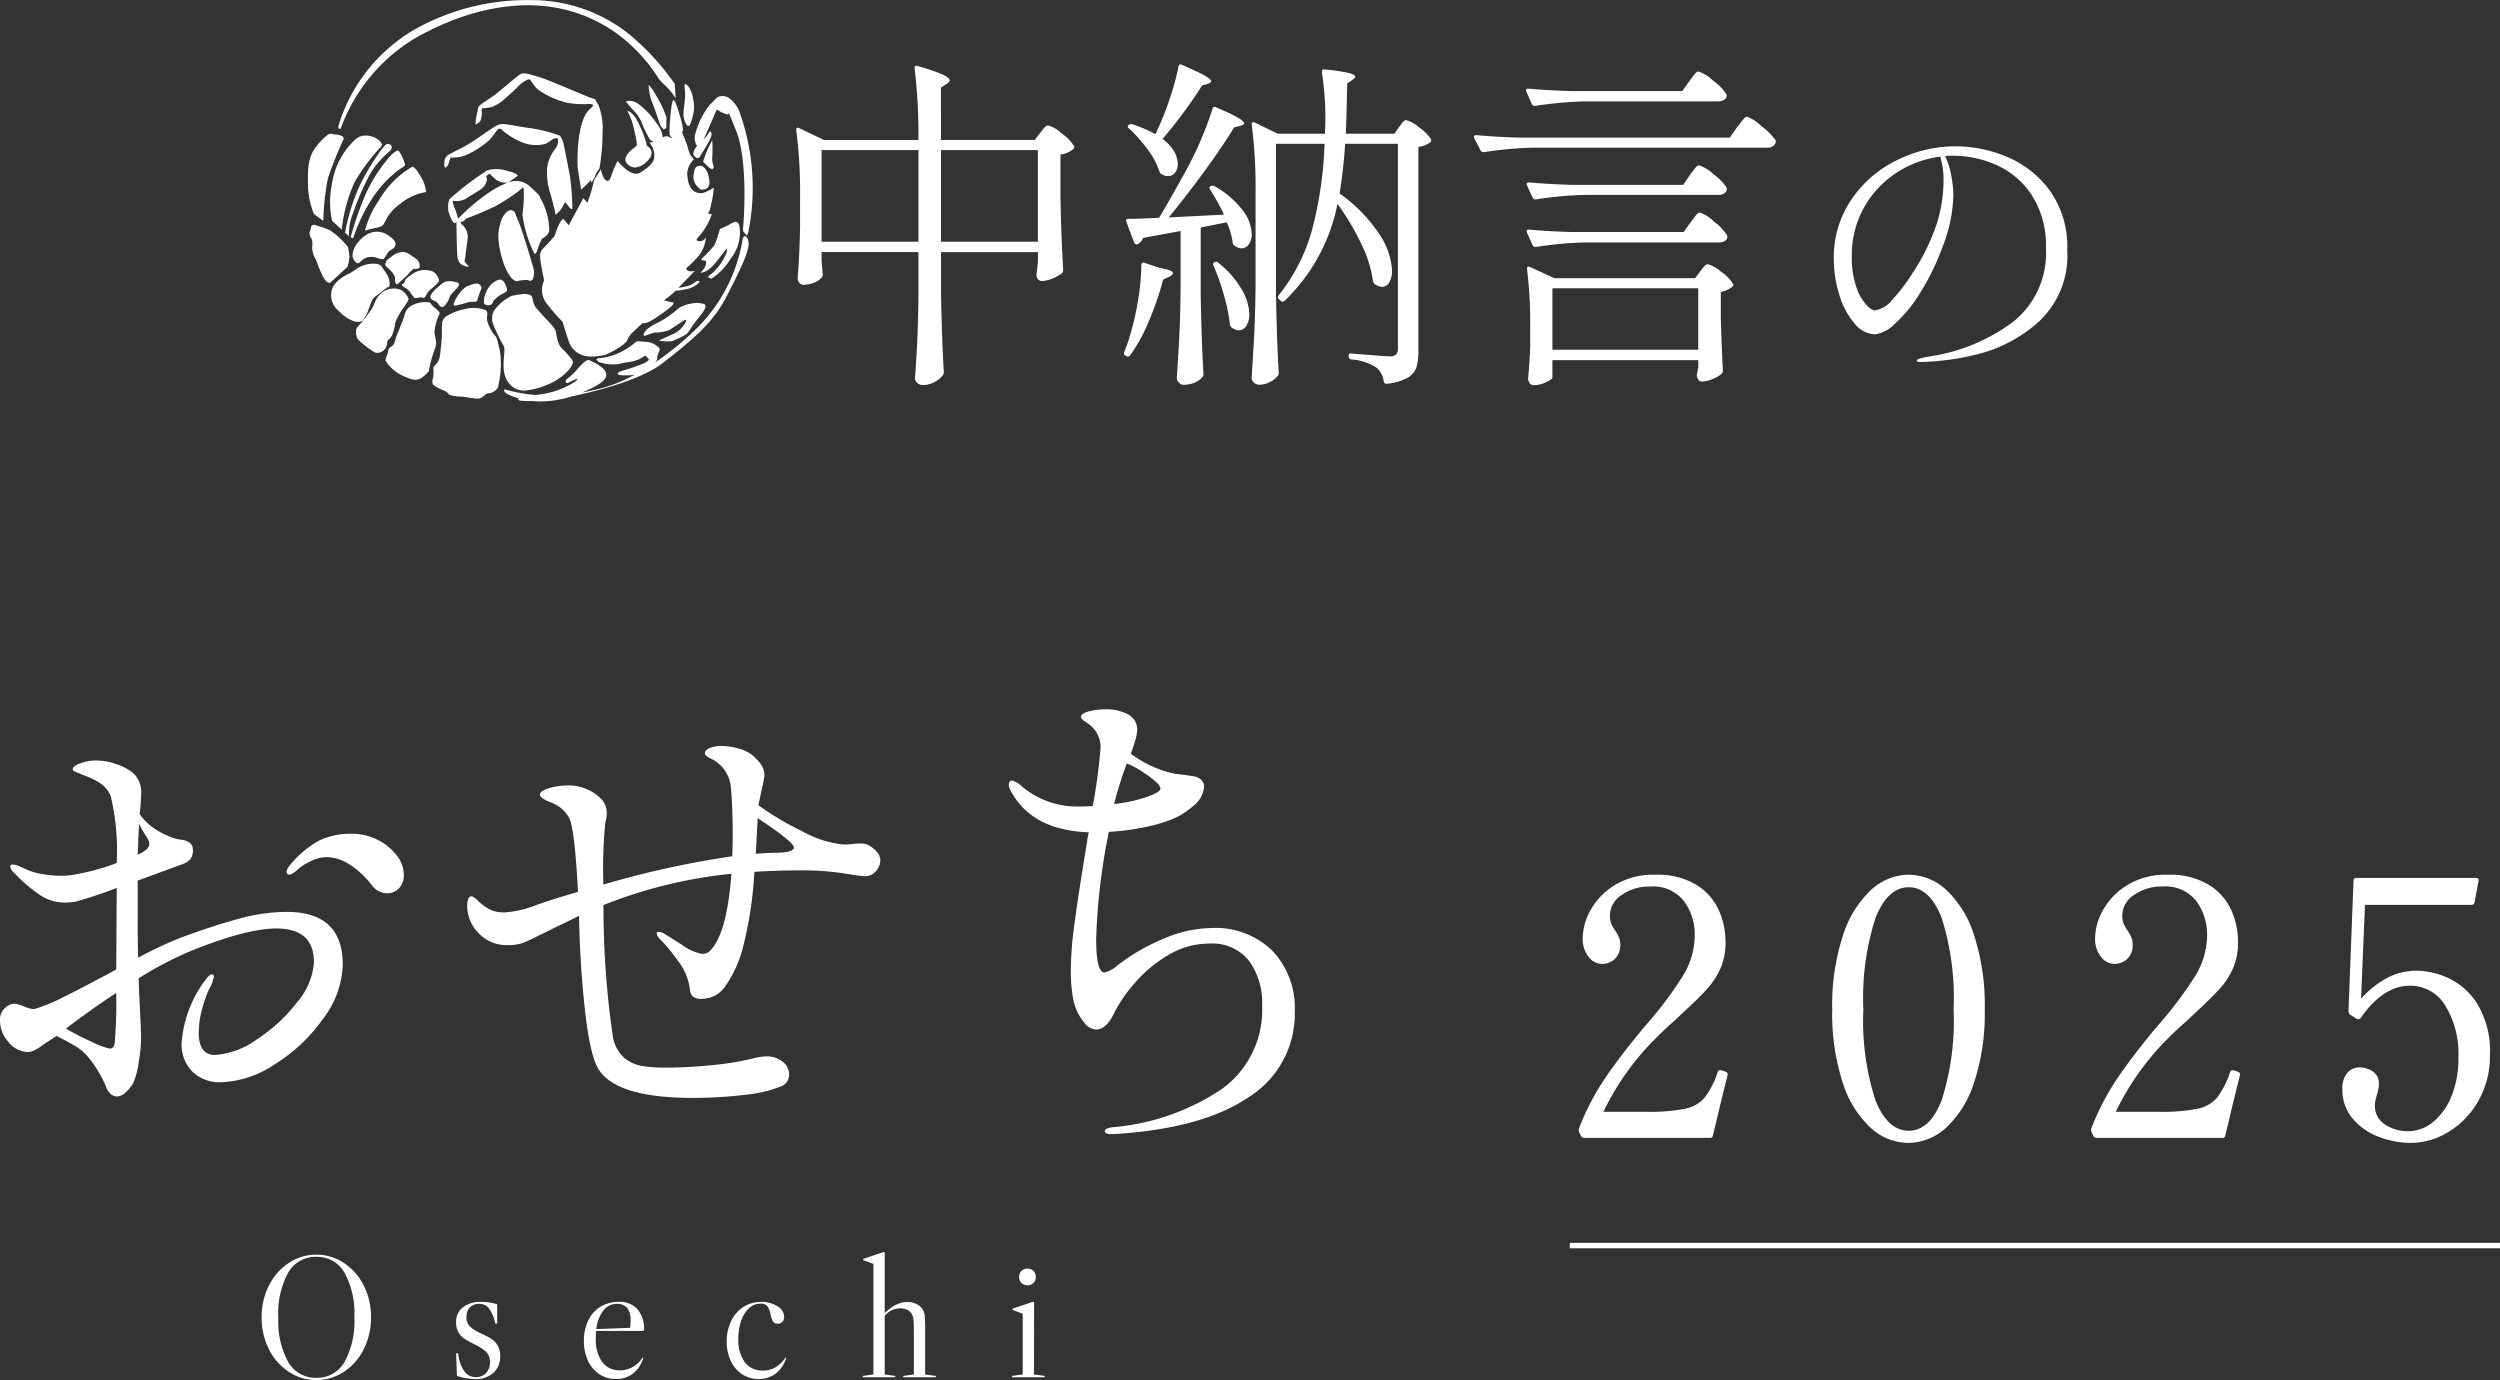 <svg xmlns="http://www.w3.org/2000/svg" width="230.415" height="127.193" viewBox="0 0 230.415 127.193"><rect x="0" y="0" width="230.415" height="127.193" fill="#333333" stroke="none"/><g transform="translate(-7.741 -3.875)"><g transform="translate(-599.061)"><path d="M-35.92-20.768q.1-.128.32-.4a.6.6,0,0,1,.416-.272,3.089,3.089,0,0,1,1.216.72,4.189,4.189,0,0,1,1.152,1.168q.1.128-.064.288a2.271,2.271,0,0,1-1.184.512v3.68q.064,3.808.256,6.944a.434.434,0,0,1-.128.32,3.559,3.559,0,0,1-.864.48,2.632,2.632,0,0,1-.992.224.41.41,0,0,1-.32-.144.659.659,0,0,1-.16-.336,1.346,1.346,0,0,1,.032-.32l.1-.96v-.9h-8.928v3.808q.064,3.9.256,7.264a.468.468,0,0,1-.1.288,2.179,2.179,0,0,1-.784.624,2.259,2.259,0,0,1-1.04.272.764.764,0,0,1-.512-.192.576.576,0,0,1-.224-.448q.128-1.7.208-3.344t.112-4.176v-4.1H-56.08v.768l.1,1.216a.4.4,0,0,1-.064.32,1.493,1.493,0,0,1-.688.5,2.663,2.663,0,0,1-1.04.208.441.441,0,0,1-.368-.192.726.726,0,0,1-.144-.448q.16-1.76.224-4.7v-2.688a44.761,44.761,0,0,0-.352-6.208v-.064q0-.128.08-.16a.259.259,0,0,1,.208.032l2.272,1.088h8.7v-.352a49.6,49.6,0,0,0-.352-6.24v-.064q0-.256.288-.16a17.358,17.358,0,0,1,2.3.784q.64.3.64.528,0,.16-.256.32l-.544.352V-20.1h8.64Zm-20.16,1.6v8.448h8.928v-8.448Zm11.008,0v8.448h8.928v-8.448Zm19.872-1.7A27.166,27.166,0,0,0-24-23.872a23.709,23.709,0,0,0,.816-2.976q.064-.32.352-.16,1.472.64,2.064.976t.592.528q0,.1-.288.224l-.544.16a43.56,43.56,0,0,1-3.648,4.928,3.7,3.7,0,0,1,1.072,1.152,2.392,2.392,0,0,1,.336,1.152,1.24,1.24,0,0,1-.256.8.788.788,0,0,1-.64.32,1.078,1.078,0,0,1-.608-.192.412.412,0,0,1-.192-.256,7,7,0,0,0-1.088-2.016,13.613,13.613,0,0,0-1.7-1.92q-.128-.1-.128-.176a.2.2,0,0,1,.064-.144.432.432,0,0,1,.416-.064,13.9,13.9,0,0,1,2.08.9Zm16.672,6.656a16.923,16.923,0,0,1-4.9,8.96.252.252,0,0,1-.352-.032l-.16-.16a.233.233,0,0,1,0-.352,16.73,16.73,0,0,0,3.1-6.144,35.976,35.976,0,0,0,1.12-7.808h-4.48v13.76q.064,3.968.256,7.36a.468.468,0,0,1-.1.288,2.16,2.16,0,0,1-.736.56,2.13,2.13,0,0,1-.96.24.725.725,0,0,1-.48-.192.576.576,0,0,1-.224-.448q.128-1.888.224-3.664T-16.08-6.5v-8.8a44.762,44.762,0,0,0-.352-6.208v-.064q0-.128.08-.16a.259.259,0,0,1,.208.032l2.112,1.024H-9.68l.032-1.024a27.66,27.66,0,0,0-.32-4.64q0-.32.288-.256a16.529,16.529,0,0,1,2.176.32q.608.16.608.352,0,.1-.256.288l-.48.32q-.064,3.072-.128,4.64h4.48l.416-.608a1.947,1.947,0,0,0,.224-.288,1.311,1.311,0,0,1,.224-.272.339.339,0,0,1,.224-.08,2.913,2.913,0,0,1,1.168.656,4.017,4.017,0,0,1,1.1,1.072.243.243,0,0,1-.064.32,2.284,2.284,0,0,1-1.088.416V-.608A4.708,4.708,0,0,1-1.264.88a1.811,1.811,0,0,1-.816.944,4.905,4.905,0,0,1-1.9.544h-.064q-.16,0-.224-.224A2,2,0,0,0-4.912.9,4.862,4.862,0,0,0-7.248.128.286.286,0,0,1-7.5-.16V-.192q0-.288.256-.224Q-4.176-.16-3.7-.16A.759.759,0,0,0-3.12-.336.817.817,0,0,0-2.96-.9V-19.744H-7.824q-.16,2.464-.512,4.576a14.114,14.114,0,0,1,3.68,3.776A6.618,6.618,0,0,1-3.5-8.064,2.054,2.054,0,0,1-3.76-6.976a.766.766,0,0,1-.672.416A1.4,1.4,0,0,1-5.1-6.816a.558.558,0,0,1-.16-.288,11.37,11.37,0,0,0-1.1-3.472A23.621,23.621,0,0,0-8.528-14.208Zm-10.464.992a18.579,18.579,0,0,0-1.28-2.3q-.128-.224.032-.32a.408.408,0,0,1,.384,0,8.477,8.477,0,0,1,2.592,2.224,3.81,3.81,0,0,1,.832,2.16,1.6,1.6,0,0,1-.272.976.824.824,0,0,1-.688.368,1.124,1.124,0,0,1-.64-.256.394.394,0,0,1-.16-.32,6.8,6.8,0,0,0-.544-1.824l-2.4.48v6.176q.064,4,.256,7.328a.434.434,0,0,1-.128.32,1.953,1.953,0,0,1-.7.48,2.667,2.667,0,0,1-1.056.192.538.538,0,0,1-.384-.208.634.634,0,0,1-.192-.432q.128-1.888.224-3.664t.128-4.656v-5.216l-3.456.64a.985.985,0,0,1-.512.576l-.1.032q-.1,0-.224-.192l-.7-1.888-.032-.128q0-.16.224-.16,1.088,0,2.816-.1.8-1.312,2.464-4.32a32.475,32.475,0,0,0,2.464-5.728.211.211,0,0,1,.112-.16.259.259,0,0,1,.208.032q2.592,1.088,2.592,1.472,0,.128-.32.224l-.608.16q-1.088,1.792-2.752,4.064T-24.08-12.96Zm-.96,4.7a.212.212,0,0,1-.032-.192.192.192,0,0,1,.128-.128.281.281,0,0,1,.352.064A8.819,8.819,0,0,1-17.344-6.3a4.744,4.744,0,0,1,.688,2.24,1.958,1.958,0,0,1-.272,1.088.827.827,0,0,1-.72.416,1.185,1.185,0,0,1-.672-.288.434.434,0,0,1-.128-.32,16.491,16.491,0,0,0-.544-2.624A21.312,21.312,0,0,0-19.952-8.512Zm-6.656-.032a.281.281,0,0,1,.08-.208.165.165,0,0,1,.208-.016l1.44.48Q-23.7-8.1-23.7-7.84q0,.192-.352.352l-.544.256A29.291,29.291,0,0,1-25.92-3.376a16,16,0,0,1-1.712,3.12.245.245,0,0,1-.176.112.29.29,0,0,1-.208-.048l-.064-.032q-.192-.1-.1-.352a13.624,13.624,0,0,0,.544-1.568A23.337,23.337,0,0,0-26.9-5.392,20.389,20.389,0,0,0-26.608-8.544Zm50.5-16.96q.128-.16.3-.4a3.274,3.274,0,0,1,.3-.368.369.369,0,0,1,.256-.128,3.513,3.513,0,0,1,1.312.816,4.847,4.847,0,0,1,1.248,1.264l.032.128a.446.446,0,0,1-.24.4,1.067,1.067,0,0,1-.56.144H14.288a34.308,34.308,0,0,0-4.576.416h-.1a.27.27,0,0,1-.224-.16L8.88-24.544l-.032-.128q0-.16.224-.16,1.7.16,3.9.224H23.248ZM9.552-19.392a34.308,34.308,0,0,0-4.576.416H4.912a.289.289,0,0,1-.256-.16l-.576-1.12-.032-.128q0-.16.224-.16,1.728.16,3.872.224H27.632l.672-.96q.128-.16.336-.432a4.251,4.251,0,0,1,.336-.4.369.369,0,0,1,.256-.128,3.847,3.847,0,0,1,1.312.864,6.037,6.037,0,0,1,1.312,1.312.436.436,0,0,1-.032.288.774.774,0,0,1-.768.384Zm4.8,4.352a34.308,34.308,0,0,0-4.576.416h-.1a.27.27,0,0,1-.224-.16L8.944-15.9a.185.185,0,0,1-.032-.128q0-.16.224-.16,1.7.16,3.9.224h10.3l.608-.9q.128-.16.3-.4a3.273,3.273,0,0,1,.3-.368.369.369,0,0,1,.256-.128,3.44,3.44,0,0,1,1.3.8,4.735,4.735,0,0,1,1.232,1.248.654.654,0,0,1,0,.288.744.744,0,0,1-.736.384Zm9.664,2.528q.128-.16.3-.4a3.273,3.273,0,0,1,.3-.368.369.369,0,0,1,.256-.128,3.339,3.339,0,0,1,1.28.816,4.931,4.931,0,0,1,1.216,1.264.356.356,0,0,1,.032.16.426.426,0,0,1-.224.368.985.985,0,0,1-.544.144H14.352a34.308,34.308,0,0,0-4.576.416h-.1a.27.27,0,0,1-.224-.16l-.512-1.152-.032-.128q0-.16.224-.16,1.7.16,3.9.224H23.376ZM11.28,1.792q0,.16-.576.432A2.678,2.678,0,0,1,9.552,2.5.441.441,0,0,1,9.184,2.3a.726.726,0,0,1-.144-.448Q9.168.64,9.232-1.12V-2.944a41.727,41.727,0,0,0-.288-5.248v-.064q0-.128.08-.16a.259.259,0,0,1,.208.032l2.24,1.024h12.96l.48-.64q.064-.1.208-.272a2.191,2.191,0,0,1,.256-.272.363.363,0,0,1,.24-.1,2.977,2.977,0,0,1,1.184.672,3.844,3.844,0,0,1,1.12,1.12q.1.128-.064.288a2.723,2.723,0,0,1-1.056.48v2.528q.1,3.136.192,4.7a.434.434,0,0,1-.128.32,2.917,2.917,0,0,1-.848.48,2.693,2.693,0,0,1-.976.224q-.32,0-.448-.48a1.346,1.346,0,0,1,.032-.32l.1-.512V.192H11.28Zm0-8.224V-.768H24.72V-6.432Zm37.2-13.084a12.233,12.233,0,0,1,4.676.966,9.337,9.337,0,0,1,3.962,3.108,8.862,8.862,0,0,1,1.61,5.474A8.3,8.3,0,0,1,56.05-3.3,13.2,13.2,0,0,1,50.338-.322a23.849,23.849,0,0,1-5.082.686q-.392,0-.392-.14,0-.168,1.12-.364a17.029,17.029,0,0,0,7.784-3.22,8.09,8.09,0,0,0,3-6.72,8.66,8.66,0,0,0-1.274-4.886,7.576,7.576,0,0,0-3.234-2.8,9.855,9.855,0,0,0-4.088-.882,6.248,6.248,0,0,0-.7.028,6.764,6.764,0,0,1,.56,1.764,10.179,10.179,0,0,1,.2,1.876,13.8,13.8,0,0,1-1.008,4.76A21.972,21.972,0,0,1,45.1-5.894a12.709,12.709,0,0,1-2.3,2.772,3.172,3.172,0,0,1-1.778.938,2.532,2.532,0,0,1-1.89-.994,7.178,7.178,0,0,1-1.4-2.618,11.081,11.081,0,0,1-.518-3.388,9.414,9.414,0,0,1,1.6-5.39,10.69,10.69,0,0,1,4.2-3.654A12.162,12.162,0,0,1,48.476-19.516ZM47.328-16.38a7.092,7.092,0,0,0-.308-2.184,9.511,9.511,0,0,0-4.046,1.5,9.11,9.11,0,0,0-2.982,3.206,8.967,8.967,0,0,0-1.12,4.48,8.3,8.3,0,0,0,.406,2.8,4.787,4.787,0,0,0,.91,1.652q.5.532.812.532a2.6,2.6,0,0,0,1.666-1.05,16.207,16.207,0,0,0,1.778-2.338,19.392,19.392,0,0,0,2.226-4.494A13.406,13.406,0,0,0,47.328-16.38Z" transform="translate(738.602 36.875)" fill="#fff"/><g transform="translate(635.186 3.875)"><path d="M20.631,36.959l-.238.006a6.563,6.563,0,0,1-.827-.042c-.278-.037-.2-.15-.14-.21-1.752-.508-1.289-.826-1.289-.826a14.915,14.915,0,0,0,2.8.518,8.046,8.046,0,0,0,3.686-1.226c.683-.6-.514.041-.514.041s-.242.154-.318.03c0,0-.154-.13.129-.368a4.932,4.932,0,0,0,.744-.666c.688-.818,1.06-1.114,1.274-1.012s1.634.68,1.554,1.4c-.069.633-1.324,1.187-2.233,1.57.862-.163,1.552-.326,1.923-.429a14.431,14.431,0,0,0,2.936-1.209,4.314,4.314,0,0,1-.877.057h-.2c-.587,0-.653-.226-.171-.381s.647-.191,1.58-.521.979-.557.979-.557l-.326-.376c-1.024.736-1.587.523-2.352.775a3.816,3.816,0,0,1-1.978-.184l-.194-.224a.515.515,0,0,1,.379-.115,6.02,6.02,0,0,0,1.729-.494,7.06,7.06,0,0,0,1.631-1.073l.749.058a1.835,1.835,0,0,1,1.312.578c.134.192-.085.344-.161.729-.05.264.023.34-.229.6a27.3,27.3,0,0,0,3.588-2.9,14.921,14.921,0,0,0,4.487-8.472c.027-.211.3-.544.52.151s-.655,2.527-1.991,5.112-3.2,4.037-5.892,6.159c-1.943,1.528-6.047,2.588-8.424,3.085A9.726,9.726,0,0,1,21.427,37,7.478,7.478,0,0,1,20.631,36.959Zm-6.415-.4a5.084,5.084,0,0,1-1.074-.133c-.3-.106-.07-.177-.662-.454a4.039,4.039,0,0,1-.95-.51.809.809,0,0,1,0-.621,3.282,3.282,0,0,0,.037-.7c.028-.2-.132-.153.12-.455a1.475,1.475,0,0,0,.48-.933c.057-.487.1-.732.162-1.579s-.13-1.608.332-1.967a4.99,4.99,0,0,1,1.723-.7,3.1,3.1,0,0,1,2.036.1c.234.26.013.636.1.959a3.919,3.919,0,0,0,.6,1.226c.273.335.247.149.562,1.508a8.207,8.207,0,0,1-.134,3.181s.073.238-.305.527a1.1,1.1,0,0,1-.709.25c-.182.056-.433.425-.771.472a1.052,1.052,0,0,1-.163.011C15.256,36.731,14.77,36.617,14.216,36.556Zm4.3-1.247c-.722-.907-.437-2.19-.414-2.95a1.008,1.008,0,0,0-.052-.46,16.662,16.662,0,0,1-.993-2.037,1.466,1.466,0,0,1,.324-1.526,4.18,4.18,0,0,1,1.383-1.065,8.917,8.917,0,0,1,1.127-.179c.342-.016.731.086.778.305a2.865,2.865,0,0,0,.286.886c.164.184.838.978,1.081,1.209a7.909,7.909,0,0,1,.717.829c.157.193.152,1.232.572,1.7a9.546,9.546,0,0,1,1.041,1.17c.326.48-1.019,1.788-2.315,2.264a6.522,6.522,0,0,1-2.1.537A1.731,1.731,0,0,1,18.516,35.309ZM9.142,34.8a3.838,3.838,0,0,1-1.914-1.432c-.15-.168-.04-.407.065-.643s.068-.542.241-.676.317-.192.405-.389a4.345,4.345,0,0,0,.179-.581s.669-1.627.771-1.965a1.3,1.3,0,0,1,.748-.991,2.55,2.55,0,0,1,1.451-.258c.156.012.16-.021.3.207s.856.665.745.831a4.818,4.818,0,0,0-.472,1.684c0,.552.327.888.024,1.591a11.769,11.769,0,0,0-.546,2.026s-.55.683-1,.766a1.219,1.219,0,0,1-.247.036A2.115,2.115,0,0,1,9.142,34.8Zm16.795-1.948A2.072,2.072,0,0,1,24.13,31.71c-.329-.893-.66-2.053-.66-2.053a16.031,16.031,0,0,1-1.545-1.793,1.992,1.992,0,0,1-.163-2.008s-.265-1.323-.324-1.771-.124-.839.239-1.181,1.066-1.171,1.066-1.171.377-1.341.787-1.56l.507.59,1.344-2.5.367.426a12.2,12.2,0,0,0,.617-2.083l.633-1s.178.963.545,1.055c0,0,.24.134.4-.433a11,11,0,0,1,.593-1.4s1.255,1.636,2.123,1.059,1.287-.909,1.263-1.606a1.8,1.8,0,0,0-.449-1.127l.388-.094a1.03,1.03,0,0,1-.357-.206,12.649,12.649,0,0,1-.81-1.707,3.85,3.85,0,0,0-.707-.991c-.426-.461-.683-.787-.683-.787.749-.326,1.47.485,1.818.772a9.812,9.812,0,0,1,1.36,1.751,2.061,2.061,0,0,1,.209.789l.007-.006a.583.583,0,0,1,.73.025.267.267,0,0,0,.161.036,1.2,1.2,0,0,1-.256-.317,10.305,10.305,0,0,1,.063-1.619c.038-.521.15-1.56.281-1.568s.249.253.653,1.614.154,1.3.154,1.3l-.015.012c.1.238.527,1.3.564,1.524a3.4,3.4,0,0,0,.23.639l.305.361a2.06,2.06,0,0,0-.611,1.194c-.012.613.136,2.1,1.463,1.908a4.89,4.89,0,0,0,.984-.489,10.49,10.49,0,0,1-.408,2.173s-.338.267.226.261a6.391,6.391,0,0,1-.494,1.1,6.7,6.7,0,0,1-.783,1.061c-.265.263-.062.375.281.326a.585.585,0,0,0,.447-.357,3.074,3.074,0,0,1-.577,1.606,8.3,8.3,0,0,1-1.235,1.257s-.015.4.788.25l-1.506,1.558c.155-.028.382-.061.754-.145.674-.156.807-.487,1.039-.487s.172.116.02.233a2.35,2.35,0,0,1-.925.488c-.435.1-1.017.175-1.017.175a.744.744,0,0,1-.092-.035l-.094.1a9.014,9.014,0,0,1-1,.8s.053.068.778.206c0,0,.521-.032-.836.935s-1.476.951-1.966,1.013c0,0-.589.524-.722.683a2.042,2.042,0,0,0-.571.672c-.217.448-.053.192-.432.582a8.182,8.182,0,0,1-1.728.972,7.691,7.691,0,0,1-1.218.145A1.831,1.831,0,0,1,25.937,32.855Zm6.606-19.786s0-.014,0-.037a.375.375,0,0,1-.064.016Zm1.41-.494a2.224,2.224,0,0,0,.216-.176ZM6.119,32.46a9.338,9.338,0,0,1-1.471-1.136c-.1-.073-.449-.86-.008-1.276a10.267,10.267,0,0,0,1.11-1.4c.429-.56.284-.685.651-1.226a1.831,1.831,0,0,1,1.174-.8,1.772,1.772,0,0,1,1.032.116,1.844,1.844,0,0,1,.642.725c.063.163-.073.34-.342.756a7.164,7.164,0,0,0-.848,1.455A4.764,4.764,0,0,1,7.75,30.9c-.244.476-.43.364-.458.69a.942.942,0,0,1-.88.936A.715.715,0,0,1,6.119,32.46Zm26.209-1.078s.476-.189,1.145-.519a2.356,2.356,0,0,0,1.2-.95c.347-.517.051-.434.051-.434-.05.04-1.122.752-1.467.961a4.108,4.108,0,0,1-1.325.214c-.179.032-.906.307-.906.307-.273-.058.108-.523.3-.673a4.44,4.44,0,0,1,.884-.532,8.6,8.6,0,0,0,1.405-.895c.469-.371.663-.581.8-.586a2.919,2.919,0,0,1,.883-.291,2.4,2.4,0,0,1,1.244.046c.221.145.027.483-.164.769s-.508.626-.862,1.122-.488.852-.852,1a8.46,8.46,0,0,1-.983.479,1.688,1.688,0,0,1-.511.065A4.9,4.9,0,0,1,32.328,31.381ZM4.369,29.65a3.366,3.366,0,0,1-1.514-.981,1.825,1.825,0,0,1-.717-1.556c0-.918.88-1.425,1.091-1.592s.632-.284,1.152-.675a2.787,2.787,0,0,1,1.782-.54c.606.031.593.244.991.8a1.75,1.75,0,0,1,.359,1.26.146.146,0,0,1-.175.1s-.794.613-1.127.862-.389.593-.643,1.229a2.9,2.9,0,0,1-.555,1.019.916.916,0,0,1-.474.084C4.442,29.655,4.369,29.65,4.369,29.65Zm7.473-1.826c-.25-.188-1.122-.222.01-1.25.672-.607.762-.625,1.12-.653s.433.048.433.048.35,0,.459.127.052.281-.249.59c-.443.462-.443.462-.544.655a2.024,2.024,0,0,1-.516.869.334.334,0,0,1-.2.09C12.143,28.3,12.035,27.972,11.842,27.824Zm1.654-.009a3.885,3.885,0,0,1,.746-1.1c.371-.366.387-.321.923-.507s.653.017.753.128.091.191.032.34a8.579,8.579,0,0,0-.307.874c-.059.253-.159.276-.252.261a2.161,2.161,0,0,0-.847.116,8.426,8.426,0,0,1-1.016.246l-.02,0C13.414,28.173,13.406,28.032,13.5,27.815Zm2.731.146a1.967,1.967,0,0,1,.2-1.05,2.073,2.073,0,0,1,.652-.858c.312-.212.843-.638,1.189.342,0,0,.15.312.025.456s-.591.319-.728.445-.436.32-.505.519-.166.271-.292.3a.74.74,0,0,1-.174.028A.537.537,0,0,1,16.227,27.961Zm-6.454-.538c-.124-.134-.268-.4-.463-.624a1.393,1.393,0,0,0-.42-.316l-.071-.032-.185-.2.268-.211a.738.738,0,0,1,.11-.305,4.49,4.49,0,0,1,.744-.568,1.927,1.927,0,0,1,1.548-.206c.491.069.765.725.785.879s-.371.494-.753.807-.521.762-.61.795a1,1,0,0,1-.358-.053,1.564,1.564,0,0,1-.424.086A.234.234,0,0,1,9.773,27.423ZM8.034,25.707c.051-.371-.582-.938-.582-.938-.463-.341-.325-.438-.245-.659s.344-.313.571-.523a1.648,1.648,0,0,1,.832-.351c.4-.1.819.252,1.267.555a.843.843,0,0,1,.423.78c.039.205-.384.236-.505.205s-.655.6-.655.6l-.845.777a.151.151,0,0,1-.1.046C8.08,26.2,8,26,8.034,25.707ZM.706,23.886a2.1,2.1,0,0,1-.3-1.346c.028-.555-.179-.611-.215-.772-.125-.512.036-.4.07-.745s.326-.3.326-.3a11.2,11.2,0,0,1,1.428.493,7.357,7.357,0,0,1,1.663,1.538,7.813,7.813,0,0,1,.151.884,6.715,6.715,0,0,1-.179.951l-.513.469c-.347.321-1.115,1.019-1.115,1.019H2.01C1.461,26.081,1.075,24.746.706,23.886ZM17.57,21.36c.175-1.185.495-1.617.777-1.839a.464.464,0,0,1,.644-.032c.159.124.069.167.4.892s1.21,3.686,1.343,4.188a1.57,1.57,0,0,1-.034,1.206.3.3,0,0,1-.419.028,4.494,4.494,0,0,0-1.068.119C18.182,25.657,17.4,22.548,17.57,21.36Zm19.593,4.316c-.121-.068-.549-.06-.023-.4a4.8,4.8,0,0,0,1.267-1.61c.291-.51.194-.777.194-.777s-.235.333-1.038,1.329-1.4.912-1.4.912a1.82,1.82,0,0,0,.43-.528.806.806,0,0,0,.1-.482A.305.305,0,0,0,36.414,24c-.191.015-.192-.121-.037-.244a10.889,10.889,0,0,0,1.091-1.166,11.147,11.147,0,0,0,.489-1.455c.091-.1.74-.313.852-.43a2.562,2.562,0,0,1,.626-.278l.255.153a3.32,3.32,0,0,1,.123.724,3.9,3.9,0,0,1-.858,2.543,5.626,5.626,0,0,1-1.773,1.837A.037.037,0,0,1,37.164,25.677Zm-22.719-1.16c-.343-.129-.636-.28-.684-1.014s-.074-2.742-.074-2.742a1.8,1.8,0,0,1,.012-.283l-.081.055c-.233.165-.466-.457-.571-.756a2.019,2.019,0,0,1-.01-1.417A27.524,27.524,0,0,1,16.525,15.7a3.018,3.018,0,0,1,1.854.06c.919.188.962.442.962.442l-.434.3-.446.313a1.886,1.886,0,0,1,1.961.337c1.18,1.061.88.936,1.061,1.232a5.971,5.971,0,0,1,.755,2.856.9.9,0,0,1-.234.451,2.051,2.051,0,0,1-.442.32c-.028.059-.073.153-.144.3-.307.637-.395,1.476-.649.863a11.466,11.466,0,0,1-1-3.4,12.813,12.813,0,0,0,.112-2.388c-.124-.192.033-.143-.652.368a16.947,16.947,0,0,1-2.025,1.283,28.286,28.286,0,0,1-2.647,1.113s-.179.288-.346.275-.25.047.032.317a1.443,1.443,0,0,1,.474,1.217c-.057.513-.136,1.054-.183,1.494s-.14.6-.059.7.344.395.344.395-.011.036-.094.036A.847.847,0,0,1,14.445,24.516Zm-.99-5.469a4.644,4.644,0,0,1,.328.912c.024.086.041.154.052.209a17.344,17.344,0,0,1,2.6-2.249,8.873,8.873,0,0,1,1.99-1.089,1.6,1.6,0,0,1-1.081-.261,5.65,5.65,0,0,1-.594-.575l-.334.237a1.367,1.367,0,0,1,.09.319,1.4,1.4,0,0,1-.4.753c-.276.26-1.234.783-1.625,1.056a1.972,1.972,0,0,1-1.154.148ZM4.219,23.932c-.339-.51.14-1.624,1.126-2.263a1.81,1.81,0,0,1,2.147.089c.322.236.653.522.57.833s-.364.394-.546.531-.436.694-.577.765a1.173,1.173,0,0,1-.5-.1,2.028,2.028,0,0,0-.8-.1,1.274,1.274,0,0,0-.806.447c-.07.052-.137.127-.228.127S4.392,24.19,4.219,23.932ZM3.934,21.87a30.164,30.164,0,0,1,1.4-4.018,14.6,14.6,0,0,1,2.014-3.193,3.011,3.011,0,0,1,.854-.779c.153-.036.2.074.37.344a4.324,4.324,0,0,1,.368.907c.054.166-.3.334-.3.334a10.024,10.024,0,0,0-2.619,2.672,15.663,15.663,0,0,0-1.856,3.833Zm-.513-.423a18.366,18.366,0,0,1,1.329-4.3,21.96,21.96,0,0,1,1.93-3.233c.59-.769.625-.662.768-.628s.216.036.269.247-.1.308-.648.815A8.044,8.044,0,0,0,5.69,16.1a22.971,22.971,0,0,0-1.5,3.463,4.883,4.883,0,0,0-.4,2.221Zm36.7-.114-.024-.213s.565-6.024-.622-9.035c-.341-.864-.667-1.628-.667-1.628l-.13.089-.237-.063-.359-.149-.4-.247s-.768,1.766-1.031,2.344c-.067.144-.143.3-.223.444a3.356,3.356,0,0,0,.6-.765s.45.015-.115,1-.83,1.389-.83,1.389c-.277.178-.318-.006-.5-.151-.146-.112-.04-.512.285-.917a.255.255,0,0,1-.1-.13,1.506,1.506,0,0,1-.027-1.108,7.226,7.226,0,0,1,1.321-2.568c.5-.437.559-.679.948-.753s1.057.027,1.7,1.27a20.759,20.759,0,0,1,.868,11.289c0,.033-.12.291-.12.291ZM6.56,18.438a8.443,8.443,0,0,1,3.064-3.074c.365.111.688.808.884,1.1a3.21,3.21,0,0,1,.375,1.24A4.973,4.973,0,0,0,8.5,18.79a4.187,4.187,0,0,0-1.133,1.16c-.106.182-.429.8-.482.829a1.872,1.872,0,0,1-.7.241,6.822,6.822,0,0,0-.925.234A8.428,8.428,0,0,1,6.56,18.438ZM2.214,20.333a8.247,8.247,0,0,1-.02-3.279,6.942,6.942,0,0,1,2.145-4.173c1.033-1,2.864.189,2.4.635A17.728,17.728,0,0,0,4.31,16.764a14.386,14.386,0,0,0-1.2,4.4Zm-1.66-.6A7.32,7.32,0,0,1,0,16.942c-.028-1.7.034-2.7,1.082-3.819s.979-.742,1.395-.73.92.177.8.439a37.554,37.554,0,0,0-1.438,3.6,22.806,22.806,0,0,0-.427,3.921Zm21.83-1.751a6.13,6.13,0,0,1-.334-2.554,3.6,3.6,0,0,1,.777-1.754,1.174,1.174,0,0,0,.215-.86c-.067-.122-.337-.072-.407-.026s-.522.344-.7.459a3.422,3.422,0,0,1-1.986-.05,6.558,6.558,0,0,1-2.012-1.171c-.128-.132-.25-.2-.373-.15s-.472.628-.832,1.023A8.5,8.5,0,0,1,14.775,14.2a3.173,3.173,0,0,1-1.635.315l-.23.714c-.368.484-.364.059-.332-.279a.784.784,0,0,1,.283-.623c.152-.129.7-.368,1.614-.86s2.558-1.762,3.052-1.958,1.372.081,2.667.261a13.531,13.531,0,0,1,3.018.731,1.919,1.919,0,0,1,.358.814c.05.178.461,2.308.576,2.91a24.906,24.906,0,0,1,.226,3.012c-.045.108-.239-.072-.239-.072l-.39-.508s.043-.208-.24.33a2.523,2.523,0,0,1-.675.812S22.662,18.971,22.383,17.986Zm2.468-2.572c-.083-2.9.423-4.274.684-4.762a2.332,2.332,0,0,1,.573-.707c.234-.26.177-.23.114-.321a1.572,1.572,0,0,0-.552-.027,7.93,7.93,0,0,1-1.836-.132,7.9,7.9,0,0,1-2.33-1c-.692-.386-.913-1.095-1.081-1.144s-.746.321-1.046.635-.636.628-1.205,1.121a3.531,3.531,0,0,1-1.247.791c-.232.057-.776.119-.776.119s-.152-.1-.14.206a1.971,1.971,0,0,1-.122.958.935.935,0,0,1-.458.317,7.521,7.521,0,0,1,.218-1.3.6.6,0,0,1,.224-.479c.156-.141,1.071-.736,1.426-1S19.274,7,19.6,6.826s.841.028,1.757.293,4.475,1.856,4.86,1.952.17.037.553.6a5.893,5.893,0,0,1,.378,2.567,18.836,18.836,0,0,1-.279,3.256c-.168.321-.181.175-.376.655a2.961,2.961,0,0,1-.365.684l-.062-.217-.192.2c-.2.2-.7.671-.7.671Zm11.235,1.959a1.37,1.37,0,0,1-.567-1.131c.1-.637.132-.863.516-.953s.743.348.881.925.149,1.1-.318,1.222a1.076,1.076,0,0,1-.277.044C36.111,17.48,36.087,17.373,36.087,17.373Zm.332-2.476a10.337,10.337,0,0,1,.514-1.334c.24-.444.326-.655.326-.655a12.874,12.874,0,0,1,.008,1.5c-.082.772.3,1,.017,1.179a.061.061,0,0,1-.032.008C37.049,15.594,36.419,14.9,36.419,14.9Zm-6.964.241c-.539-.513.143-1.152.562-1.483a2.381,2.381,0,0,1,.217-.154l.037-.046c.135-.161-.168-1.249-.251-1.662a5.086,5.086,0,0,0-.416-1.224c-.186-.368-.155-.362-.155-.362.7.289.957,1.039,1.25,1.648a9.875,9.875,0,0,1,.523,1.476.14.14,0,0,1-.043.07,1.061,1.061,0,0,1,.17.111c.442.356.453.855-.128,1.391a1.691,1.691,0,0,1-1.076.534A1,1,0,0,1,29.455,15.138Zm3.025-3.558s-.392-1.212-.662-1.889a5.327,5.327,0,0,1-.423-1.825c.094-.016.417.448.664.89a10.564,10.564,0,0,1,.972,2.029,9.546,9.546,0,0,1-.014,1.026l-.234.121Zm-29.691.09A15.426,15.426,0,0,1,9.819,2.724,21.116,21.116,0,0,1,20.44.01a14.46,14.46,0,0,1,9.008,3.018A22.743,22.743,0,0,1,33.8,7.723l.092,1.342a6.691,6.691,0,0,0-.9-1.128,5.406,5.406,0,0,1-.651-.665A15.126,15.126,0,0,0,28.2,2.9C21.213-1.836,13.4,1.517,9.927,3.492a16.087,16.087,0,0,0-6.84,8.175c-.065.171-.12.227-.164.227C2.835,11.894,2.789,11.669,2.789,11.669ZM34.9,11.506a2.032,2.032,0,0,1-.3-.946c.014-.433.192-1.509.16-1.983s-.1-.772,0-.819.606.366.742,1.4a2.907,2.907,0,0,1-.037,1.53,3.758,3.758,0,0,1-.278.846c-.05.045-.087.08-.131.08S34.968,11.588,34.9,11.506Z" transform="translate(0)" fill="#fff"/></g></g><g transform="translate(2.531 53.875)"><path d="M-30.76-11.3a4.527,4.527,0,0,1,2.552.768A5.308,5.308,0,0,1-26.384-8.44a6.4,6.4,0,0,1,.664,2.92,6.4,6.4,0,0,1-.664,2.92A5.308,5.308,0,0,1-28.208-.512,4.527,4.527,0,0,1-30.76.256a4.527,4.527,0,0,1-2.552-.768A5.308,5.308,0,0,1-35.136-2.6,6.4,6.4,0,0,1-35.8-5.52a6.4,6.4,0,0,1,.664-2.92,5.308,5.308,0,0,1,1.824-2.088A4.527,4.527,0,0,1-30.76-11.3Zm-3.5,5.776a7.749,7.749,0,0,0,.912,4.12A2.894,2.894,0,0,0-30.76.048,2.894,2.894,0,0,0-28.168-1.4a7.749,7.749,0,0,0,.912-4.12,7.793,7.793,0,0,0-.912-4.128A2.891,2.891,0,0,0-30.76-11.1a2.891,2.891,0,0,0-2.592,1.456A7.793,7.793,0,0,0-34.264-5.52Zm18.736-1.424a2.7,2.7,0,0,0-1.736.5,1.686,1.686,0,0,0-.616,1.392,1.759,1.759,0,0,0,.224.928,1.815,1.815,0,0,0,.552.584,8.722,8.722,0,0,0,.872.488,4.625,4.625,0,0,1,1.1.688,1.276,1.276,0,0,1,.368.992,1.382,1.382,0,0,1-.352.984,1.231,1.231,0,0,1-.944.376A1.276,1.276,0,0,1-17.12-.552a3.6,3.6,0,0,1-.568-1.656h-.192l.08,2.08a4.305,4.305,0,0,0,.816.208,5.307,5.307,0,0,0,.864.08,2.4,2.4,0,0,0,1.68-.568,1.984,1.984,0,0,0,.624-1.544,1.862,1.862,0,0,0-.232-.976,1.843,1.843,0,0,0-.56-.6A6.8,6.8,0,0,0-15.5-4a4.563,4.563,0,0,1-1.072-.648,1.165,1.165,0,0,1-.352-.92,1.2,1.2,0,0,1,.32-.872,1.131,1.131,0,0,1,.848-.328,1.116,1.116,0,0,1,.92.432,3.6,3.6,0,0,1,.568,1.392h.176V-6.72a3.471,3.471,0,0,0-.656-.16A4.958,4.958,0,0,0-15.528-6.944ZM-.68-1.824l.064.032-.064.176A2.8,2.8,0,0,1-1.632-.3,2.484,2.484,0,0,1-3.144.16,2.705,2.705,0,0,1-4.68-.288,2.986,2.986,0,0,1-5.728-1.536,4.279,4.279,0,0,1-6.1-3.376a4.163,4.163,0,0,1,.4-1.856A2.974,2.974,0,0,1-4.568-6.5a3.166,3.166,0,0,1,1.68-.448,2.2,2.2,0,0,1,1.72.664A2.84,2.84,0,0,1-.552-4.352l-.1.08h-4.32Q-5-3.856-5-3.616A3.551,3.551,0,0,0-4.408-1.4,1.971,1.971,0,0,0-2.76-.64,2.346,2.346,0,0,0-1.712-.888a2.543,2.543,0,0,0,.888-.744ZM-3.064-6.768a1.531,1.531,0,0,0-1.248.624,3.41,3.41,0,0,0-.64,1.7l3.1-.112A2.964,2.964,0,0,0-1.8-5.2a1.775,1.775,0,0,0-.328-1.216A1.217,1.217,0,0,0-3.064-6.768Zm13.3-.176A2.947,2.947,0,0,0,8.6-6.48a3.153,3.153,0,0,0-1.128,1.3,4.2,4.2,0,0,0-.408,1.872,4.148,4.148,0,0,0,.376,1.8A2.961,2.961,0,0,0,8.48-.28,2.675,2.675,0,0,0,9.992.16,2.555,2.555,0,0,0,11.52-.3a2.76,2.76,0,0,0,.968-1.312l.064-.176-.064-.032-.144.192a2.74,2.74,0,0,1-.872.76,2.252,2.252,0,0,1-1.064.248,2,2,0,0,1-1.68-.768,3.468,3.468,0,0,1-.592-2.16A4.907,4.907,0,0,1,8.4-5.216a2.764,2.764,0,0,1,.728-1.152,1.519,1.519,0,0,1,1.04-.416.743.743,0,0,1,.656.256,2.211,2.211,0,0,1,.288.752,2.237,2.237,0,0,0,.216.632.47.47,0,0,0,.44.2.568.568,0,0,0,.432-.168.612.612,0,0,0,.16-.44,1.165,1.165,0,0,0-.616-.992A2.719,2.719,0,0,0,10.232-6.944Zm16.1,6.816V0H23.336V-.128l.976-.128v-4.08q0-.656-.032-.952a1.442,1.442,0,0,0-.128-.488.914.914,0,0,0-.416-.424,1.419,1.419,0,0,0-.672-.152,1.864,1.864,0,0,0-1.44.688V-.256l.976.128V0H19.608V-.128l.976-.128V-10.448L19.64-10.8v-.112l1.856-.624h.128V-5.9a3.771,3.771,0,0,1,1.032-.776,2.392,2.392,0,0,1,1.064-.264,1.831,1.831,0,0,1,.872.208,1.354,1.354,0,0,1,.584.576,1.491,1.491,0,0,1,.144.568q.032.36.032,1.256v4.08Zm7.68-9.12a.748.748,0,0,1,.216-.552.748.748,0,0,1,.552-.216.748.748,0,0,1,.552.216.748.748,0,0,1,.216.552.748.748,0,0,1-.216.552.748.748,0,0,1-.552.216.748.748,0,0,1-.552-.216A.748.748,0,0,1,34.008-9.248Zm1.376,2.3h-.128L33.4-6.32v.112l.944.352v5.6l-.976.128V0H36.36V-.128l-.976-.128Z" transform="translate(65.125 76.938)" fill="#fff"/><path d="M31.5-17.955q5.175,0,5.175,4.86a8.622,8.622,0,0,1-1.8,4.972A15.479,15.479,0,0,1,30.42-3.915a9.5,9.5,0,0,1-5,1.665,3.593,3.593,0,0,1-2.587-.968A3.527,3.527,0,0,1,21.825-5.9,11.018,11.018,0,0,1,24.03-11.7q.36-.495.585-.5.18,0,.18.225a3.72,3.72,0,0,1-.45,1.17,10.98,10.98,0,0,0-.652,1.89A8.274,8.274,0,0,0,23.4-6.84q0,2.07,1.485,2.07a7.347,7.347,0,0,0,3.847-1.417A14.875,14.875,0,0,0,32.468-9.63a6.286,6.286,0,0,0,1.552-3.69q0-3.105-3.465-3.105-2.745,0-7.875,2.07a33.344,33.344,0,0,0-4.815,2.52q0,.45.18,4.14l.045,1.17a14.749,14.749,0,0,1-.225,2.453,7.416,7.416,0,0,1-.45,1.778,2.833,2.833,0,0,1-.7.923,1.327,1.327,0,0,1-.788.428,1.034,1.034,0,0,1-.585-.18,1.6,1.6,0,0,1-.5-.765,10.666,10.666,0,0,0-1.8-2.88,4.681,4.681,0,0,0-1.08-.855q-.675-.4-1.665-.9l-1.17.765a5.437,5.437,0,0,1-.787.517,1.457,1.457,0,0,1-.653.2,2.344,2.344,0,0,1-1.823-.923A2.972,2.972,0,0,1,5.085-7.92a1.444,1.444,0,0,1,.473-1.193A1.407,1.407,0,0,1,6.39-9.5a3.186,3.186,0,0,1,.878.248A3.358,3.358,0,0,0,8.1-9a1,1,0,0,0,.315-.045,17.2,17.2,0,0,0,2.565-1.08q1.53-.765,2.5-1.283t1.328-.7l.99-.54.045-7.515a38.1,38.1,0,0,1-3.78,1.26,5.657,5.657,0,0,1-.9.09,4.148,4.148,0,0,1-2.43-.72,13.621,13.621,0,0,1-1.4-1.1,11.442,11.442,0,0,1-.945-.923.984.984,0,0,1-.36-.585q0-.18.225-.18a2.043,2.043,0,0,1,.765.225q.495.225.585.27a5.975,5.975,0,0,0,1.35.382,9.668,9.668,0,0,0,1.755.157,5.77,5.77,0,0,0,.855-.045,21.063,21.063,0,0,0,4.275-1.125,21.233,21.233,0,0,0-.54-6.12,2.441,2.441,0,0,0-.945-1.215,6.738,6.738,0,0,0-1.215-.63q-.585-.225-.765-.315-.135-.045-.36-.135T11.79-31.1q0-.18.247-.337a2.132,2.132,0,0,1,.563-.248,4.119,4.119,0,0,1,1.305-.225,5.78,5.78,0,0,1,1.912.337,4.869,4.869,0,0,1,1.553.833,2.416,2.416,0,0,1,.72,1.98l-.045.945-.09.855a5.589,5.589,0,0,0,1.08,1.125,7.2,7.2,0,0,0,2.205,1.125,4.5,4.5,0,0,0,.608.113,1.461,1.461,0,0,1,.743.292.775.775,0,0,1,.27.63,1.326,1.326,0,0,1-.225.855,1.978,1.978,0,0,1-.81.495l-4.05,1.485v3.6q0,2.34.045,3.51a35.647,35.647,0,0,1,3.915-1.845q2.79-1.035,5.22-1.71A17.032,17.032,0,0,1,31.5-17.955Zm-13.59-8.1q-.09,1.26-.09,1.89l-.045.945a3.774,3.774,0,0,0,.765-.45.861.861,0,0,0,.315-.54,1.312,1.312,0,0,0-.27-.675A10.872,10.872,0,0,1,17.91-26.055Zm19.53.9a5.246,5.246,0,0,1,2.5.585,5.034,5.034,0,0,1,1.732,1.44,2.873,2.873,0,0,1,.63,1.71,1.767,1.767,0,0,1-.45,1.3,1.473,1.473,0,0,1-1.08.45,1.749,1.749,0,0,1-1.395-.72,8.246,8.246,0,0,0-2.07-1.935A3.983,3.983,0,0,0,35.19-23a3.433,3.433,0,0,0-1.53.4,5.143,5.143,0,0,0-1.147.743,2.052,2.052,0,0,1-.7.472q-.315,0-.315-.27a.973.973,0,0,1,.225-.495,9.014,9.014,0,0,1,2.835-2.408A6.74,6.74,0,0,1,37.44-25.155ZM15.66-5.94a41.841,41.841,0,0,0,.135-4.545Q13.59-9.045,11.16-7.2a23.183,23.183,0,0,0,2.272,1.17,7.155,7.155,0,0,0,1.778.675Q15.615-5.355,15.66-5.94ZM85.005-24.165a2.535,2.535,0,0,1,.855.63,1.228,1.228,0,0,1,.36.81,1.53,1.53,0,0,1-.4,1.012,1.3,1.3,0,0,1-1.035.472q-.27,0-1.98-.27a24.332,24.332,0,0,0-3.78-.27q-2.34,0-4.41.135A35.778,35.778,0,0,1,73.485-14.4,10.907,10.907,0,0,1,72-11.205a2.612,2.612,0,0,1-2.16,1.26,1.3,1.3,0,0,1-.923-.225,1.162,1.162,0,0,1-.248-.675,5.349,5.349,0,0,0-1.057-2.543,16.832,16.832,0,0,0-1.687-2.048.861.861,0,0,1-.315-.54q0-.135.18-.135a1.139,1.139,0,0,1,.54.18q.225.135,1.575.99a4.563,4.563,0,0,0,1.89.855.973.973,0,0,0,.72-.27q1.575-1.575,1.98-7.11a43.487,43.487,0,0,0-11.79,2.88,82.418,82.418,0,0,0,.855,12.06,3.369,3.369,0,0,0,1.013,1.98,3.418,3.418,0,0,0,1.642.787,13.723,13.723,0,0,0,2.3.158q1.89,0,4.162-.225a26.026,26.026,0,0,0,3.848-.63,5.058,5.058,0,0,1,1.17-.18,2.288,2.288,0,0,1,1.53.495,1.451,1.451,0,0,1,.585,1.125,1.133,1.133,0,0,1-.7,1.125,11.515,11.515,0,0,1-2.182.63q-.675.135-2.408.292T68.94-.81q-6.93,0-8.64-2.565-.9-1.305-1.4-6.48-.36-3.465-.45-7.74l-1.26.63q-.855.4-1.44.7t-.99.473a13.023,13.023,0,0,1-1.552.72,4.11,4.11,0,0,1-1.327.18,3.5,3.5,0,0,1-2.7-1.125,3.532,3.532,0,0,1-1.035-2.43q0-.945.4-.945.18,0,.675.495a4.846,4.846,0,0,0,1.013.72,2.977,2.977,0,0,0,1.372.27,9.749,9.749,0,0,0,3.015-.72q1.26-.45,3.735-1.17-.315-6.075-.855-6.885a3.143,3.143,0,0,0-.788-.9,4.1,4.1,0,0,0-1.057-.54q-.81-.36-.81-.63,0-.36.855-.607a5.974,5.974,0,0,1,1.665-.248,4.2,4.2,0,0,1,3.1,1.215,1.778,1.778,0,0,1,.54,1.305,2.8,2.8,0,0,1-.045.54q-.045.225-.09.405a42.462,42.462,0,0,0-.18,5.49v.18a86.461,86.461,0,0,1,11.88-2.61q.045-.72.045-2.07,0-2.43-.18-4.41a3.245,3.245,0,0,0-1.935-2.565q-.45-.225-.45-.45,0-.315.495-.495a2.88,2.88,0,0,1,.99-.18,5.971,5.971,0,0,1,1.552.225,3.527,3.527,0,0,1,1.283.585,4.726,4.726,0,0,1,.855.9,1.76,1.76,0,0,1,.315,1.035,11.579,11.579,0,0,1-.27,1.35l-.27,1.3v.09a27.738,27.738,0,0,0,4.028,2.385A9.933,9.933,0,0,0,82.8-24.165a7.749,7.749,0,0,0,.855-.045,6.6,6.6,0,0,1,.72-.045A1.545,1.545,0,0,1,85.005-24.165Zm-8.6.765q1.845,0,1.845-.495t-3.33-2.7l-.18,3.285Q75.915-23.4,76.41-23.4Zm40.365,6.93a7.5,7.5,0,0,1,5.58,2.092,7.678,7.678,0,0,1,2.07,5.648,9.046,9.046,0,0,1-4.253,7.853q-4.252,2.9-12.4,3.4h-.27q-.585,0-.585-.27t.72-.36A21.251,21.251,0,0,0,117.653-1.6a8.967,8.967,0,0,0,3.757-7.718,6.594,6.594,0,0,0-1.215-4.14,4.317,4.317,0,0,0-3.645-1.575,7.314,7.314,0,0,0-3.825,1.08,12.347,12.347,0,0,0-3.082,2.587,13.23,13.23,0,0,0-1.868,2.722q-.72,1.53-1.665,1.53a1.487,1.487,0,0,1-1.125-.675A4.738,4.738,0,0,1,104-9.9a14.7,14.7,0,0,1-.225-2.745,34.563,34.563,0,0,1,.36-4.365q.36-2.7,1.125-7.29a6,6,0,0,1,.18-.99q-5.265-.18-7.2-3.825a1.381,1.381,0,0,1-.18-.54q0-.4.315-.4a2,2,0,0,1,.855.5,7.868,7.868,0,0,0,5.13,1.89q.945,0,1.44-.045a50.944,50.944,0,0,0,.72-5.4,2.64,2.64,0,0,0-1.035-2.115q-.18-.135-.36-.248a1.651,1.651,0,0,1-.293-.225.344.344,0,0,1-.112-.247q0-.315.765-.5a6.3,6.3,0,0,1,1.44-.18,4.3,4.3,0,0,1,2.138.472,1.568,1.568,0,0,1,.832,1.463,4.377,4.377,0,0,1-.247,1.147q-.248.788-.338,1.012a10.344,10.344,0,0,0,4.05,1.845q1.26.135,1.8.248a1.116,1.116,0,0,1,.765.472.808.808,0,0,1,.135.495,2.44,2.44,0,0,1-.923,1.688,6.884,6.884,0,0,1-2.362,1.417,15.3,15.3,0,0,1-2.43.653,22.442,22.442,0,0,1-3.06.382,57.1,57.1,0,0,0-1.17,9.9q0,3.06.765,3.06a2.749,2.749,0,0,0,1.17-.63,18.2,18.2,0,0,1,4.163-2.43A11.578,11.578,0,0,1,116.775-16.47Zm-7.83-15.165a33.742,33.742,0,0,0-1.17,3.735,13.042,13.042,0,0,0,3.555-.855q.72-.315.72-.585a1.108,1.108,0,0,0-.225-.405,7.3,7.3,0,0,0-1.215-.967A7.98,7.98,0,0,0,108.945-31.635Z" transform="translate(0.125 52)" fill="#fff"/><g transform="translate(149.063 16.875)"><path d="M15.345-5.676q-.726,2.9-1.056,4.356l-.165.66q-.066.264-.1.429a.258.258,0,0,1-.3.231H2.178a.341.341,0,0,1-.33-.2L1.683-.561a.429.429,0,0,1,0-.33A22.834,22.834,0,0,1,4.043-5.445q1.4-2.079,3.713-4.851a35.483,35.483,0,0,0,3.5-4.637,7.246,7.246,0,0,0,1.089-3.746,5.168,5.168,0,0,0-.99-3.135,3.587,3.587,0,0,0-3.1-1.353,4.432,4.432,0,0,0-2.64.775,2.276,2.276,0,0,0-1.089,1.9,2.01,2.01,0,0,0,.115.726,3.014,3.014,0,0,0,.379.66,4.243,4.243,0,0,1,.346.644,1.775,1.775,0,0,1,.115.677A1.717,1.717,0,0,1,5-16.517a1.675,1.675,0,0,1-1.237.479,1.57,1.57,0,0,1-1.2-.644,2.648,2.648,0,0,1-.544-1.765,5.367,5.367,0,0,1,.742-2.574A6.291,6.291,0,0,1,5-23.315a6.8,6.8,0,0,1,3.68-.94,6.946,6.946,0,0,1,3.828.94,5.311,5.311,0,0,1,2.063,2.343,7.243,7.243,0,0,1,.611,2.92,5.927,5.927,0,0,1-.462,2.426,7.189,7.189,0,0,1-1.254,1.914q-.792.875-2.376,2.326-.363.363-.924.858T8.877-9.306a24.562,24.562,0,0,0-4.95,6.9H7.854a16.948,16.948,0,0,0,3.6-.28A3.236,3.236,0,0,0,13.25-3.7a8.1,8.1,0,0,0,1.2-2.343q.066-.2.231-.2a2.733,2.733,0,0,1,.3.066,1.293,1.293,0,0,1,.3.132.222.222,0,0,1,.1.2ZM32.01.462A5.176,5.176,0,0,1,28.562-.924a9.559,9.559,0,0,1-2.574-4.158,20.552,20.552,0,0,1-.973-6.765,20.533,20.533,0,0,1,.99-6.8,9.808,9.808,0,0,1,2.59-4.208,5.181,5.181,0,0,1,3.482-1.4,5.143,5.143,0,0,1,3.448,1.4A9.689,9.689,0,0,1,38.1-18.645a20.853,20.853,0,0,1,.973,6.8,20.236,20.236,0,0,1-.99,6.765,9.678,9.678,0,0,1-2.59,4.158A5.214,5.214,0,0,1,32.01.462ZM32.076-.66q1.914,0,3.02-2.789a24.094,24.094,0,0,0,1.105-8.4A24.39,24.39,0,0,0,35.1-20.279Q33.99-23.1,32.076-23.1q-1.947,0-3.069,2.822a24.058,24.058,0,0,0-1.122,8.432,23.766,23.766,0,0,0,1.122,8.4Q30.129-.66,32.076-.66ZM62.568-5.676q-.726,2.9-1.056,4.356l-.165.66q-.066.264-.1.429a.258.258,0,0,1-.3.231H49.4a.341.341,0,0,1-.33-.2l-.165-.363a.429.429,0,0,1,0-.33,22.834,22.834,0,0,1,2.36-4.554q1.4-2.079,3.713-4.851a35.483,35.483,0,0,0,3.5-4.637,7.246,7.246,0,0,0,1.089-3.746,5.168,5.168,0,0,0-.99-3.135,3.587,3.587,0,0,0-3.1-1.353,4.432,4.432,0,0,0-2.64.775,2.276,2.276,0,0,0-1.089,1.9,2.01,2.01,0,0,0,.116.726,3.014,3.014,0,0,0,.379.66,4.243,4.243,0,0,1,.347.644,1.775,1.775,0,0,1,.116.677,1.717,1.717,0,0,1-.479,1.271,1.675,1.675,0,0,1-1.237.479,1.57,1.57,0,0,1-1.2-.644,2.648,2.648,0,0,1-.544-1.765,5.367,5.367,0,0,1,.743-2.574,6.291,6.291,0,0,1,2.244-2.294,6.8,6.8,0,0,1,3.68-.94,6.946,6.946,0,0,1,3.828.94,5.311,5.311,0,0,1,2.063,2.343,7.243,7.243,0,0,1,.611,2.92,5.927,5.927,0,0,1-.462,2.426,7.189,7.189,0,0,1-1.254,1.914q-.792.875-2.376,2.326-.363.363-.924.858T56.1-9.306a24.562,24.562,0,0,0-4.95,6.9h3.927a16.948,16.948,0,0,0,3.6-.28,3.236,3.236,0,0,0,1.8-1.007,8.1,8.1,0,0,0,1.2-2.343q.066-.2.231-.2a2.733,2.733,0,0,1,.3.066,1.293,1.293,0,0,1,.3.132.222.222,0,0,1,.1.2ZM78.9-15.411a7.356,7.356,0,0,1,2.821.643,6.335,6.335,0,0,1,2.723,2.376,8.332,8.332,0,0,1,1.188,4.769,8.227,8.227,0,0,1-1.089,4.257A7.8,7.8,0,0,1,81.774-.528a6.642,6.642,0,0,1-3.4.99A8.307,8.307,0,0,1,75.388-.1a5.758,5.758,0,0,1-2.409-1.683,4.027,4.027,0,0,1-.941-2.673,2.156,2.156,0,0,1,.479-1.567A1.483,1.483,0,0,1,73.59-6.5a2.188,2.188,0,0,1,1.254.379A1.316,1.316,0,0,1,75.4-4.95a3.32,3.32,0,0,1-.2,1.023l-.1.4a2.046,2.046,0,0,0-.066.5,2.008,2.008,0,0,0,.94,1.8,3.767,3.767,0,0,0,2.1.611,3.626,3.626,0,0,0,2.31-.841,5.851,5.851,0,0,0,1.7-2.376,9.113,9.113,0,0,0,.644-3.548A8.5,8.5,0,0,0,81.51-12.21a3.761,3.761,0,0,0-3.267-1.815q-2.442,0-4.521,2.97a.253.253,0,0,1-.182.115.3.3,0,0,1-.215-.049l-.561-.363a.406.406,0,0,1-.165-.33l.462-12.012a.233.233,0,0,1,.264-.264H84.348q.3,0,.231.3l-.363,1.947a.268.268,0,0,1-.264.231H74.118l-.363,8.646a9.077,9.077,0,0,1,2.574-2A5.948,5.948,0,0,1,78.9-15.411Z" transform="translate(0 38)" fill="#fff"/><path d="M85.736.25H0v-.5H85.736Z" transform="translate(0.826 47.924)" fill="#fff"/></g></g></g></svg>